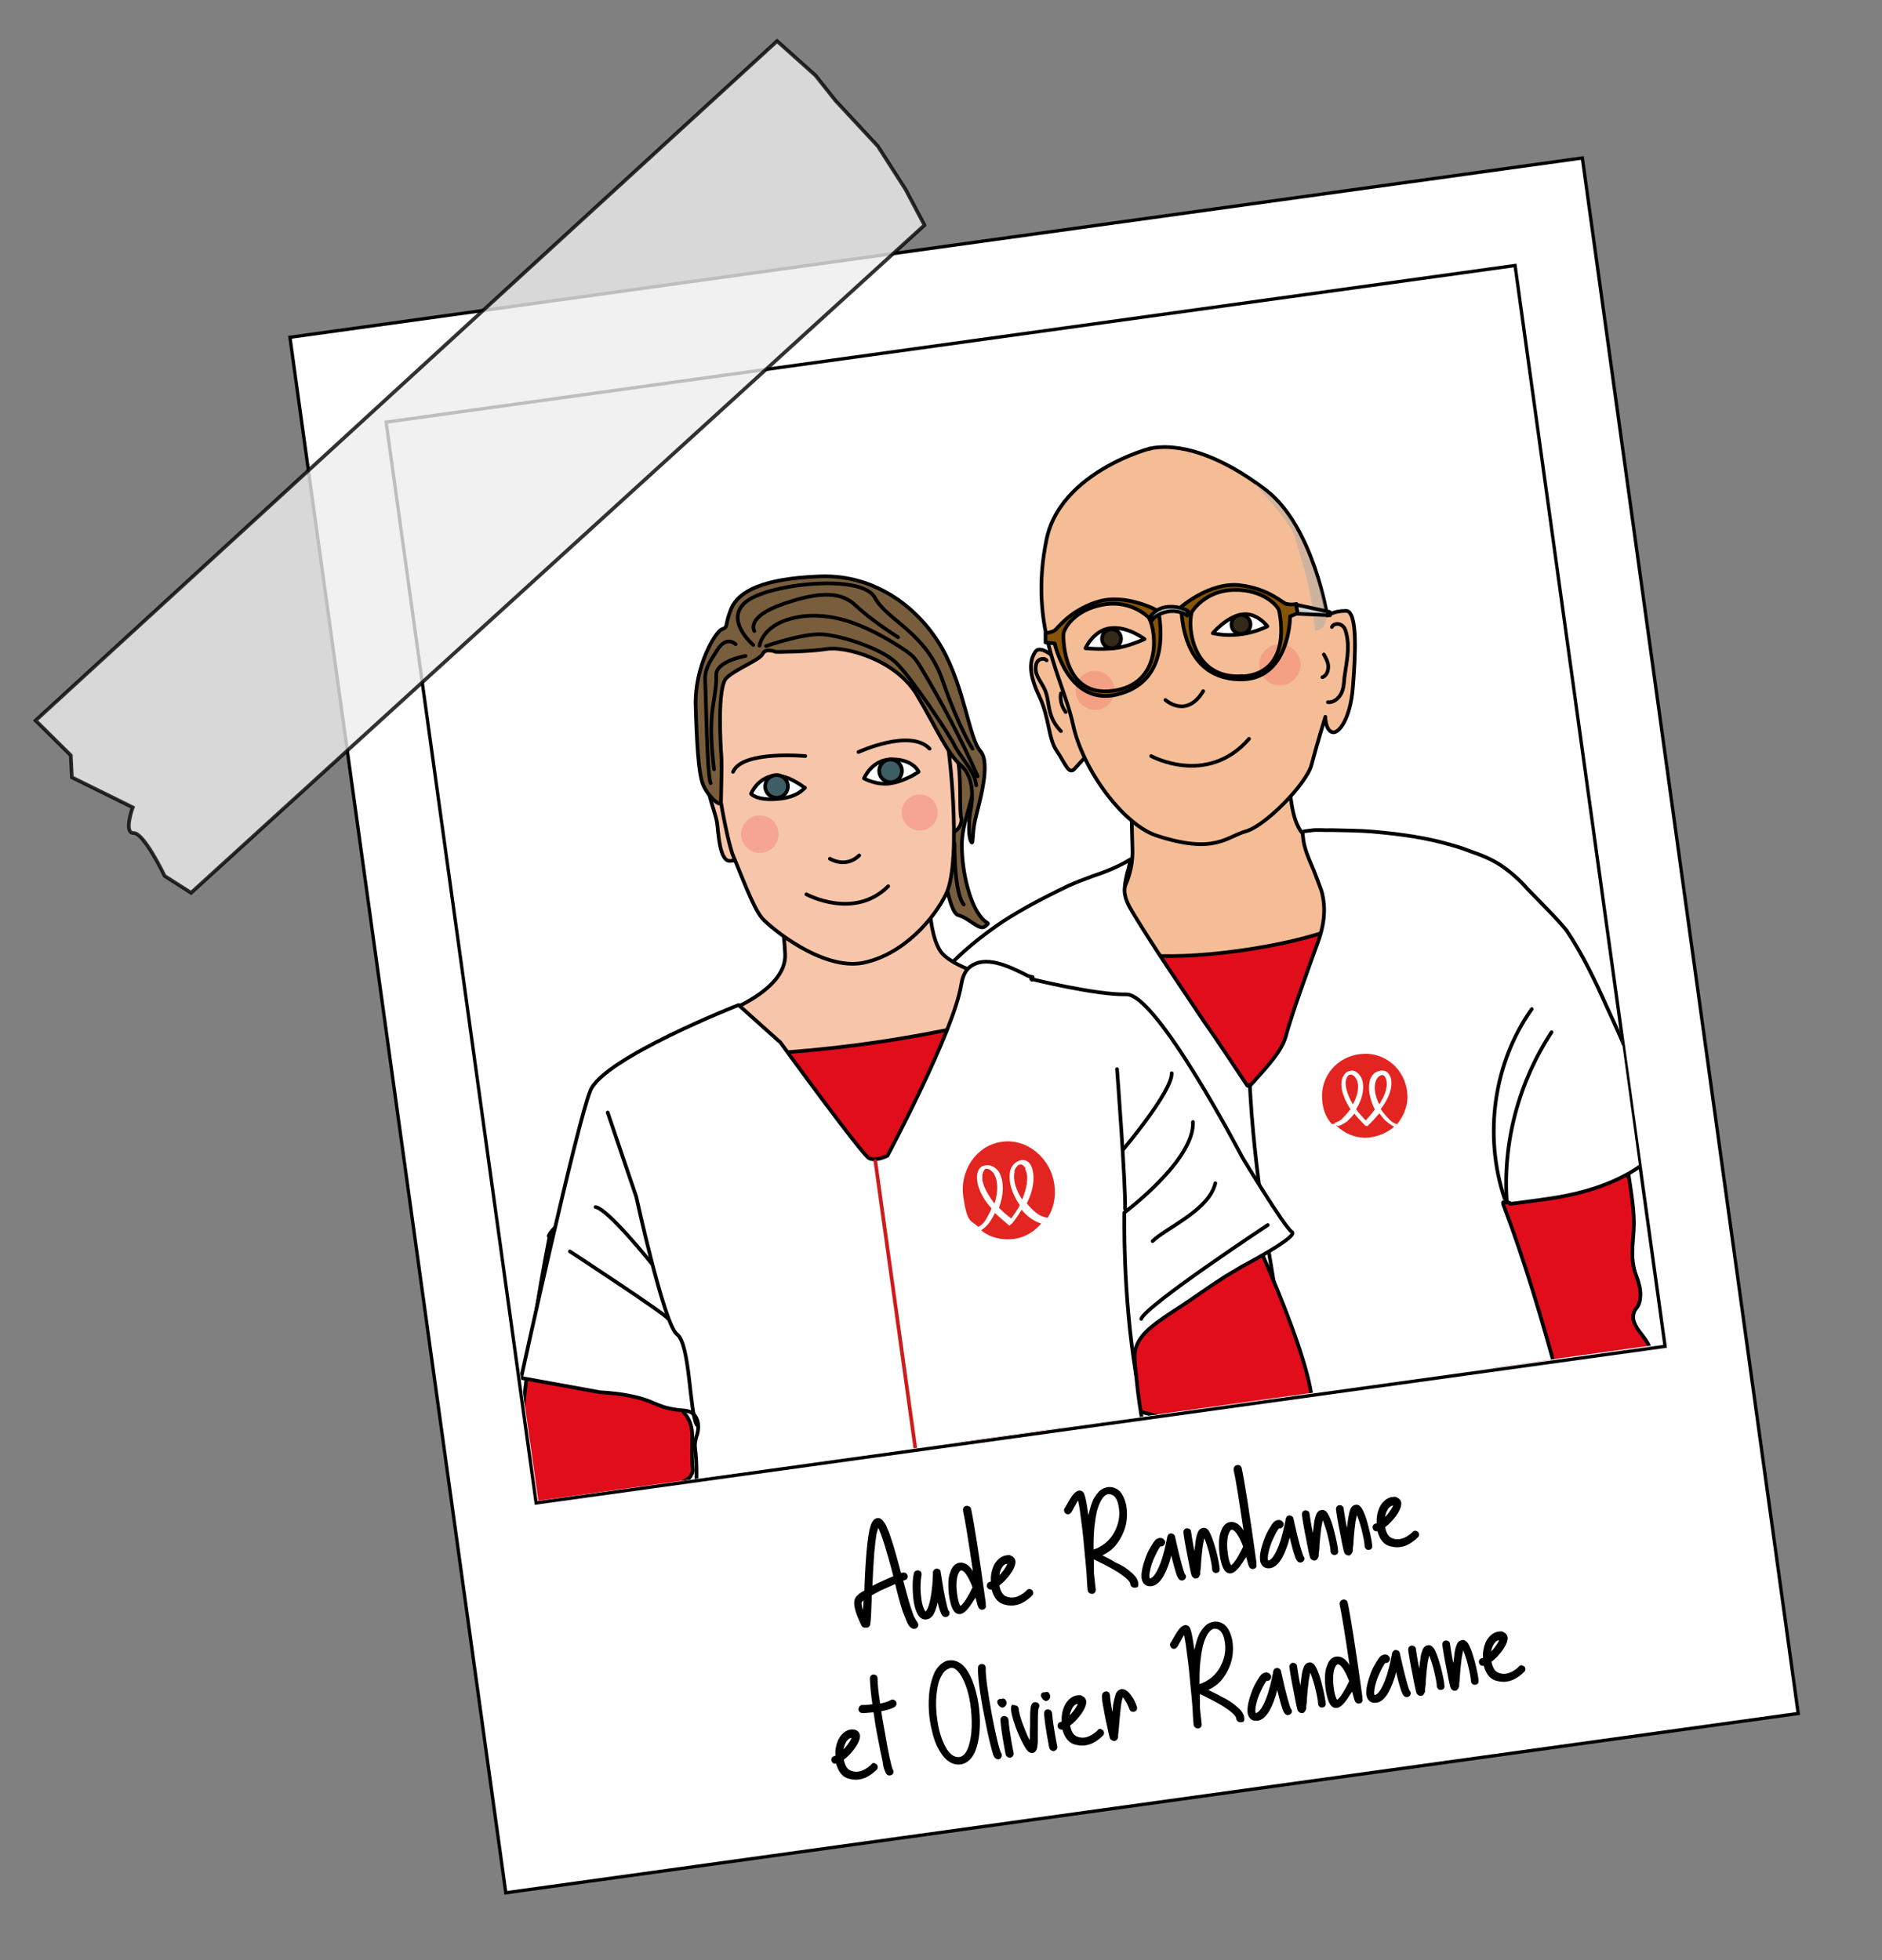 <?xml version="1.0" encoding="UTF-8"?>
<svg id="Calque_1" xmlns="http://www.w3.org/2000/svg" version="1.1" xmlns:xlink="http://www.w3.org/1999/xlink" viewBox="0 0 513.2 534.6">
  <rect x="0" y="0" width="513.2" height="534.6" fill="#808080" stroke="none"/>
  <!-- Generator: Adobe Illustrator 29.3.1, SVG Export Plug-In . SVG Version: 2.1.0 Build 151)  -->
  <defs>
    <style>
      .st0 {
        fill: #785e3d;
      }

      .st0, .st1, .st2, .st3, .st4, .st5, .st6, .st7, .st8, .st9, .st10, .st11, .st12, .st13, .st14, .st15 {
        stroke: #000;
      }

      .st0, .st1, .st3, .st4, .st5, .st6, .st8, .st9, .st10, .st11, .st12, .st16, .st14, .st15 {
        stroke-linecap: round;
        stroke-linejoin: round;
      }

      .st0, .st3, .st6, .st9, .st14 {
        stroke-width: 1px;
      }

      .st1 {
        fill: #875506;
      }

      .st2, .st17, .st5, .st6 {
        fill: #fff;
      }

      .st2, .st13 {
        stroke-miterlimit: 10;
        stroke-width: .9px;
      }

      .st18 {
        fill: #f25c5c;
        opacity: .3;
      }

      .st18, .st7, .st19, .st20 {
        isolation: isolate;
      }

      .st3, .st21, .st10, .st13, .st16 {
        fill: none;
      }

      .st4 {
        fill: #e20d1b;
      }

      .st7 {
        fill: #ededed;
        opacity: .8;
        stroke-miterlimit: 10;
      }

      .st8 {
        fill: #f4bd95;
      }

      .st9 {
        fill: #3e5e66;
      }

      .st11 {
        fill: #352919;
      }

      .st12 {
        fill: #d1d1d1;
      }

      .st16 {
        stroke: #cc1c1d;
      }

      .st22 {
        clip-path: url(#clippath);
      }

      .st14, .st15 {
        fill: #f7c5a9;
      }

      .st23 {
        fill: #e32521;
      }

      .st20 {
        fill: #aaa;
        opacity: .5;
      }
    </style>
    <clipPath id="clippath">
      <polygon class="st21" points="413.2 72.2 105.3 115.1 146.8 409.3 453.6 366.5 413.2 72.2"/>
    </clipPath>
  </defs>
  <g id="Calque_11" data-name="Calque_1">
    <g id="Calque_12" data-name="Calque_1">
      <g id="Calque_13" data-name="Calque_1">
        <g id="Calque_14" data-name="Calque_1">
          <g id="Calque_15" data-name="Calque_1">
            <g>
              <rect class="st2" x="106.9" y="65.3" width="355.8" height="428.3" transform="translate(-35.8 42) rotate(-7.9)"/>
              <rect class="st13" x="124.4" y="92.2" width="310.8" height="297.6" transform="translate(-30.6 40.9) rotate(-7.9)"/>
            </g>
            <path class="st7" d="M252.1,61.4L52.1,243.5l-7.2-4.6s-5.6-11.7-8.4-11.7c-2.9.1-.3-7-.3-7l-16.6-8.2-.3-6-9.6-9.5L211.9,11.2l10.5,9.4,5.4,6.8,11.6,12.5,7.5,11.7,5.2,9.8Z"/>
          </g>
        </g>
      </g>
    </g>
    <g class="st19">
      <g class="st22">
        <g id="Calque_16" data-name="Calque_1">
          <g id="Paul">
            <g>
              <g>
                <g>
                  <path class="st8" d="M351.9,201.1s-1.9,19.1,2.9,25.7c5,6.5,24.5,10.9,24.5,10.9,0,0,6.2,12.8.6,21.9-5.5,9.1-45.6,43.3-58.7,23.9-13-19.2-27.7-26.7-27.7-26.7,0,0,16.1-10.1,15.3-25.6-.5-15.5-.3-29.5-.3-29.5l43.2-.6h.2Z"/>
                  <g>
                    <path class="st8" d="M289.6,181.2s-5.6-6-7.3-3.4-1.7,6.2,1.1,12.1c2.8,5.9,2.4,11.4,4.7,14.8,2.4,3.5,3.3,6.7,4.9,5,1.6-1.7,3.7-4.1,3.7-4.1l-7.4-25.8.2,1.4Z"/>
                    <path class="st8" d="M313.2,122.5c6.4-1.7-23.5,4.1-27.8,24.5-5,24.1,4.5,38,7.2,50.6s13.9,27.4,22.8,30.3c15.9,5.2,19,.3,24.4-1.2,5.3-1.5,16.4-12.9,17.8-18,1.3-5,3.8-13.2,3.8-13.2,0,0,0,3.6,1.9,4.2,1.7.5,4.9-3.5,5.6-12.1.7-8.6,1.4-21.1-1.9-21-3.3,0-5.1,1.3-5.1,1.3,0,0-3.7-24-16.5-34.1-12.9-9.9-24.2-13.2-32.2-11.4Z"/>
                    <path class="st20" d="M361.8,168s-.3,2.7-1.4,3.3-1.8.8-1.8.8c0,0-.4-4.8-1.2-9.3-.7-4.5-3.6-14.2-4.6-17.2s-10.7-13.8-10.7-13.8c0,0,8,5.3,11.8,13.6,3.8,8.4,5.9,12.8,7.8,22.6Z"/>
                    <path class="st10" d="M317.8,190.9s5.7,5.2,10.3-2.4"/>
                    <path class="st10" d="M313.9,206.2s15.3,8.4,26.7-4.7"/>
                    <path class="st5" d="M330.7,172.7s3.7-4.4,7.8-5.1c4.1-.8,7.1,3.2,7.1,3.2,0,0-6.7,3.7-14.9,1.9Z"/>
                    <path class="st5" d="M312.1,174.3s-4.5-3.5-9.2-3-6.9,5.5-6.9,5.5c0,0,4.2.4,7.8,0,3.5-.3,8.3-2.5,8.3-2.5Z"/>
                    <circle class="st11" cx="303.1" cy="174.2" r="2.6"/>
                    <circle class="st11" cx="338.4" cy="170.3" r="2.6"/>
                    <path class="st10" d="M363.2,171c.4-.9,1.7-1.1,2.6-.5.9.5,1.2,1.6,1.4,2.6.9,3.9-.1,7.9-.6,11.7-.1,1.5-.2,3-.9,4.4-.7,1.3-2.1,2.5-3.6,2.3"/>
                    <path class="st10" d="M361,178.5c.6,1,1.2,2.2,1.2,3.3s-.4,2.5-1.6,2.9"/>
                    <path class="st10" d="M285.4,180.1c-.5-.6-1.6-.5-2.2,0s-.8,1.4-.8,2.2c0,2.2,1.8,4,2.6,6,.8,1.9.8,4.1,1.4,6.1.5,1.9,1.5,3.6,2.9,5"/>
                    <path class="st10" d="M289.3,189.1c-.3,1.8.2,3.6,1.3,5.1"/>
                    <circle class="st18" cx="298.6" cy="188.3" r="5.3"/>
                    <circle class="st18" cx="349" cy="181.3" r="5.6"/>
                    <g>
                      <path class="st1" d="M350.9,164.8c-1-.2-4.9-4.3-12.9-5.2-8.1-.9-15.9,5.9-15.9,5.9.2,5.7,1.9,19.4,15.8,19.8,13.9.4,13.9-17.2,13.9-17.2l2.2-.9-.5-2.5c0,.1-1.6.3-2.6,0ZM338.8,184.4c-13.6,1-15.1-13.4-13.8-17.5,0,0,3.5-5.9,11.5-6,7.9-.2,12.1,4.4,12.3,5.7.3,1.3,3.6,16.9-10,17.9Z"/>
                      <path class="st1" d="M299,164.2c-7.7,2.6-10.6,7.3-11.5,7.8s-2.4.7-2.4.7v2.5c.1,0,2.5.3,2.5.3,0,0,3.7,17.2,17.1,13.9,13.5-3.3,12.2-17.1,11.2-22.7,0-.1-9.1-5.1-16.8-2.5ZM303.5,188.4c-13.5,1.9-13.6-14-13.5-15.4,0-1.4,2.9-6.7,10.8-8.1s12.5,3.6,12.5,3.6c2.1,3.8,3.6,18.1-9.8,19.9Z"/>
                      <path class="st12" d="M324,166.7s-2.1-1.5-5.6-1.2-4.9,3-4.9,3l.6.7s1.1-1.8,4.3-2.4,5.4,1.1,5.4,1.1l.2-1.2Z"/>
                      <polygon class="st12" points="353.4 164.9 362.6 166.9 362.7 167.8 353.9 167.4 353.4 164.9"/>
                    </g>
                  </g>
                </g>
                <g>
                  <path class="st4" d="M444.1,320.4c.7,5,1.7,10.1,1.4,15.1-.2,3-.6,6-.2,8.9s1.2,3.9,1.6,5.8c.6,1.9.6,4.3-.2,5.9-.4.7-1,1.1-1.2,2.1-.7,2.1,1.1,4.4,2.5,6.2,2,2.5,3.3,5.8,2.9,8.9-.4,3-2.7,5.5-1.8,8.4.2,1.1,1,2.2.8,3.2-.4.9-1.2,1-1.8,1.4-1.2.8-1.8,2.7-1.6,4.7.3,1.9,1,3.5,1.6,5.4,0,.6.5,1.2.3,1.9.1,1-.7,1.7-1.3,2.5-.9,1.4-1.2,3.4-1.2,5.3-1.2,11.2-4,21.9-8.1,31.5-3.7-31.5-43.6-75.9-46.2-107.6-.3-4.4,18.2-3.7,19.3-7.6.7-2.2,7.8.9,9.2-.8,5.2-7.3,12.8-7,24-.7l-.4-.3h0l.3-.2Z"/>
                  <path class="st4" d="M246.7,352.5c1.3,4.9,2.8,9.8,5.3,14.2,1.3,2.6,3.2,5.1,4.1,8,.6,1.9.6,4,1.2,5.9.3,1.9,1.2,4.1,2.7,5.2.7.6,1.4.6,2,1.4,1.5,1.6.9,4.5.4,6.7-.6,3-.4,6.8,1.3,9.3,1.8,2.4,4.8,3.9,5.4,6.8.2,1.1,0,2.3.8,3.2.7.6,1.5.4,2.2.4,1.5.1,2.8,1.6,3.6,3.4.7,1.7.8,3.5.8,5.5l.3,1.9c.6.9,1.5,1.1,2.2,1.7,1.4.8,2.5,2.6,3.5,4.1,5.9,9.5,13.1,17.9,21,24.8-10.6-29.9,5.5-87.5-6-116.9-1.6-4.2-17.9,4.6-20.8,1.7-1.7-1.7-6.6,4.2-8.6,3.2-7.8-4.2-14.7-.6-21.9,9.9h.6c0,0,0-.3,0-.3Z"/>
                  <path class="st4" d="M287.5,249.9s5.5,15.6,50.4,9.4c44.9-6.3,43.3-21,43.3-21l-36,91.5-57.7-79.7h0v-.2Z"/>
                  <path class="st5" d="M375,526.7c-18.2,2.5-36.4,2.1-54.3-1-6.9-1.2-14.6-3.2-19.3-8.8-1.5-5-2.9-10.4-4.2-15.8-4.5-22-5.1-44.6-5.7-66.6v-4.6c-.4-12.1-.7-23.9-1.7-35.7l-.4-3.1c-.8-10.4-1.8-22.2-5.4-31.9,0,0,0-.3-.4-.4h-.6c-1.8,1.3-4.3,2.2-7.8,2.7h0c-3.5.5-7.3.4-10.4.5-6.5,0-12.8-1-18.8-3-.7-.2-1.2-.5-1.6-.8l-.2-1.6-.6-16c-.1-4.6-.5-9.4-.2-14.1.3-8.2,1.6-16.6,2.7-23.3.5-3.4,1-7,1.3-10.4.4-4.3.9-8.7,1.7-12.7,2.5-12.7,16.4-23.4,24.4-28.8,5.1-3.3,10.9-6.4,17.8-9.7,2-.9,4.3-1.8,6.5-2.6,3.6-1.2,7.2-2.6,10.4-4.6-.2,1.2-.3,2.3-.8,3.6-.3,1.4-.6,2.5-.7,4-.3,2.7,1,4.9,2.5,7.4,6.1,10,12.8,19.7,19.2,29.3,3.9,5.5,7.7,11.4,11.6,17.2,0,0,0,.3.5.3h.3c.6-.8,1.2-1.2,1.7-1.9,3.3-3.7,7-7.7,8.1-11.6,1.7-6.3,5.8-17.5,8.5-25,2.2-5.7,2.5-10.4,1.2-14.9-.6-1.7-1.3-3.4-2-5.3-1.3-3.1-2.8-6.2-3-9.4-.2-1.3.1-1.3.5-1.4l1.6-.2c1.9-.3,3.8,0,5.7-.1,4,.1,7.4.1,11.1.4,8,.7,15,1.7,21.7,3.7,2,.5,4.3,1.4,6.2,2.1,2.1.7,4.7,1.8,7,3.3,2.7,1.8,5.2,4,7.3,6.4l6.9,7.1c1.4,1.5,2.7,2.9,3.9,4.4,4.3,6.4,7.8,13.7,11,20.9,1.2,2.6,2.4,5.2,3.5,7.7l1.2,2.8c3.9,8.3,8.1,16.9,12.2,25.2-6.2,8.7-17.4,14.4-33.3,16.6-15.9,2.2-7.2,1-11.4.9h-.5c0,0,0,.4,0,.5,11.5,30.4,20.1,66.9,27.6,98.8l1.1,4.6c2.1,9.2,4.2,18.6,6.2,27.8,2.5,12.1,5.4,24.5,5.6,36.9-21.9,15.7-47.9,25.9-75.7,29.7h.3s0,.3,0,.3Z"/>
                  <path class="st10" d="M272.6,300.8c1.2,8.4,9.4,13.5,13.7,20.6,3.9,6.7,4.1,15,3.8,22.9"/>
                  <path class="st10" d="M284.4,311.2c3.9,4.4,7.1,9.7,8.6,15.5s1.1,12.3-1.8,17.5"/>
                  <path class="st10" d="M417.7,275.2c-10.4,14.6-13.2,34.5-7.4,51.7"/>
                  <path class="st10" d="M423.1,281.5c-8.9,13.5-13.4,30.1-12.2,46.5"/>
                  <path class="st10" d="M340.8,295.8c2.3,45.8,16.5,98.4,22,143.7,2.3,20.3,3.7,40.8,8.8,60.8,2.2,8.6,5.1,16.8,5.9,25.8"/>
                </g>
              </g>
              <g id="Logo_Médiprix_2022_réseaux_sociaux">
                <g>
                  <path class="st17" d="M385.4,299.1c-.2,7.1-5.9,12.6-13.2,12.7-7.1-.2-12.6-5.9-12.7-13.2.2-7.1,5.9-12.6,13.2-12.7,7.1.2,12.6,5.9,12.7,13.2"/>
                  <path class="st23" d="M378.2,294.3c0-.6-.6-1.1-1.1-1.2-.6,0-1.4.5-1.8,1.4-.9,2.1-.3,4.6,1,7.1,2.3-3.3,2.6-5.8,2.3-7.4"/>
                  <path class="st23" d="M375.8,303.5c-.9.9-1.8,2.2-3,3.2l-.4.4-.4-.4c-1.1-1.2-2.3-2.3-2.9-3.4-.7.9-1.4,1.8-2.1,2.4-.9.8-1.8,1.1-2.6,1.3,2.1,2,4.9,3.3,7.8,3.3s5.9-1.2,8.1-3.1c-.7-.4-1.6-.8-2.4-1.6-.7-.6-1.4-1.6-2.2-2.5"/>
                  <path class="st23" d="M370,294.5c-.5-.9-1-1.5-1.7-1.6s0,0,0,0c-.6,0-.9.5-1.2,1-.5,1.4-.1,4,1.8,7.3,1.3-2.3,1.9-4.9,1-7"/>
                  <path class="st23" d="M368.3,302.6c-2.5-3.9-2.9-6.8-2.2-8.7.5-1.1,1.2-1.8,2.1-1.8,1.1-.2,2.1.7,2.7,2.1h0c1,2.6.2,5.9-1.5,8.4.8,1,1.6,2.1,2.7,3.2,1.2-1,2-2.2,2.8-3.2-1.3-2.6-2.1-5.8-1.2-8.4h0c.6-1.4,1.7-2.2,3-2.1.8-.1,1.7.7,2.1,1.8.8,1.9,0,4.9-2.7,8.7.6.9,1.2,1.8,2.2,2.6s2,1.4,2.5,1.6c1.7-2,3-4.7,3-7.6,0-6.4-4.9-11.8-11.5-11.8-6.4,0-11.8,4.9-11.8,11.5,0,3,.8,5.6,2.7,7.7.6,0,1.7-.6,2.6-1.3.7-.8,1.6-1.5,2.1-2.4"/>
                  <path class="st17" d="M381.2,306.7c-.7-.2-1.7-.6-2.5-1.6-.8-.7-1.6-1.8-2.2-2.6,2.8-3.7,3.3-6.7,2.7-8.7-.5-1.1-1.1-1.8-2.1-1.8-1-.2-2,.6-3,2.1h0c-1.1,2.6-.3,5.8,1.2,8.4-.7.9-1.7,2-2.8,3.2-1-1.2-2.1-2.2-2.7-3.2,1.6-2.5,2.5-5.8,1.5-8.4h0c-.7-1.4-1.8-2.2-2.7-2.1s-1.9.8-2.1,1.8c-.7,1.9-.3,4.8,2.2,8.7-.5.9-1.4,1.8-2.1,2.4-.9.8-2,1.1-2.6,1.3,0,.3.6.6.8.9.6,0,1.7-.7,2.6-1.3.7-.8,1.6-1.5,2.1-2.4.8,1,1.8,2.2,2.9,3.4l.4.4.4-.4c1.2-1.1,2.1-2.3,3-3.2.6.9,1.2,1.8,2.2,2.5.8.7,1.8,1.2,2.4,1.6.3-.4.6-.6.9-.8M369,301.4c-2.3-3.3-2.5-5.9-1.8-7.3.2-.7.7-1.1,1.2-1h0c.6,0,1.2.5,1.7,1.6.8,1.9.1,4.6-1,7M375.1,294.6c.5-.9,1.3-1.5,1.8-1.4.5,0,.9.5,1.1,1.2.5,1.6,0,4.1-2.3,7.4-1.1-2.3-1.7-5-1-7.1"/>
                </g>
              </g>
            </g>
          </g>
          <g>
            <path class="st4" d="M149.9,337c-6.5,33.2-11.3,72.1-6.6,79.7,1.1,1.8,27-6.5,28.8-6.3.8-.1,1.8-.2,2.5-.7,4.2-1.6,8.2-3.4,12-5.8.8-.4,1.7-.9,1.9-1.7.6-.7.4-1.9.3-2.7-.5-8.5,1.7-11.1-4.6-16.6-6.5-5.5,23.7-61.7,19.8-61.6-2.1,0-49.6,5.1-54.4,15.8h.3Z"/>
            <path class="st4" d="M329.5,311.1c15.4,30.2,30.6,66.3,28.1,74.8-.5,2-27.7,1.1-29.4,1.8-.8.1-1.8.2-2.6,0-4.5-.4-8.8-1.1-13.1-2.3-.8-.2-1.9-.4-2.3-1.2-.7-.6-.9-1.7-1-2.5-1.8-8.3-4.7-10.2-.1-17.2,1.6-2.7-39.7-52.9-35.9-53.9,2-.6,49.2-8.7,56.6.3h-.3Z"/>
            <g>
              <g>
                <path class="st15" d="M253.4,235.8s-1.2,17.4,3.1,23.7c4.3,6,26,10.2,26,10.2,0,0-6.8,36-40.5,42.5-33.5,6.6-46.9-35.1-46.9-35.1,0,0,19.5-6.3,19-16.9s-3.4-24.3-3.4-24.3l42.5-.2h.2Z"/>
                <g>
                  <path class="st0" d="M256.2,229.5s2,19.3,5.1,20.1c3.1.8,5.8,4.4,7.4,3,1.6-1.5.3.2-2.2-3.9s-4.4-12.2-4.2-19.1c.3-6.9,4.2-13,2.9-18.4-1.3-5.4-2.2-13.5-4.9-17.1-2.7-3.6-10.3-3.4-12.1-.8-1.7,2.5,8,36.3,8,36.3Z"/>
                  <path class="st14" d="M198.2,219.2s-4.9-9.1-5.2-6.1c-.3,3,2.1,8.6,2.5,11.1s.6,10.8,3.6,10.6,4.5-1.1,4.4-2.6c0-1.3-5.4-13-5.4-13Z"/>
                  <path class="st14" d="M257.2,210.8s2.3-8,3.7-4.4.6,14.5,1.2,16.6c.6,2-2.2,5.9-4,2.5-1.8-3.4-.9-14.7-.9-14.7Z"/>
                  <path class="st14" d="M219,174.4s-21.9.3-24,15.2,3.4,40.4,5,44c1.6,3.6,5.3,13.9,7.8,16.8,2.5,2.8,16.5,14.3,27.5,12.2,11-2.2,19.4-12,22.7-18.8,4.4-9.1,1-42.6-1.2-50s-24.6-29.9-37.8-19.3Z"/>
                  <path class="st3" d="M234.1,205.1s14.1-6.5,19.4-.9"/>
                  <path class="st3" d="M219.6,206.2s-17.2-1.6-19.7,4.3"/>
                  <path class="st3" d="M226.3,234.2s4.3,2.7,8-.9"/>
                  <path class="st3" d="M219.9,243.9s13,7.1,22.3-2.2"/>
                  <path class="st6" d="M235.6,212.3s2.2-5.4,7.9-5.2c5.7.1,7,3.4,7,3.4,0,0-3.4,2.4-7.4,3.1-4,.7-7.5-1.3-7.5-1.3Z"/>
                  <path class="st6" d="M219.5,214.9s-5.3-4.3-9.3-3.2c-4,1.1-5.4,4.8-5.4,4.8,0,0,1.6,1.9,7.2,1.4,5.6-.4,7.5-3.1,7.5-3.1Z"/>
                  <circle class="st9" cx="242.7" cy="210.4" r="3.1" transform="translate(-11.9 14.6) rotate(-3.4)"/>
                  <circle class="st9" cx="211.6" cy="214.7" r="3.1" transform="translate(-12.2 12.7) rotate(-3.4)"/>
                  <circle class="st18" cx="207.2" cy="227.5" r="5.1"/>
                  <circle class="st18" cx="250.8" cy="221.6" r="4.9"/>
                  <path class="st0" d="M211.6,177.8s8.9,0,13.8-.8,18.6,2.7,24.5,12.3c5.7,9.6,8.3,16.1,12.2,19.5s3,10.2,2.6,12-.8,6.7,0,8.5.3-1.6,1.2-5.6c.9-4.1,4.5-15.5,1.4-18.9-3-3.4-4.3-17.1-10.3-27.8-6-10.7-17.9-20.4-33.5-19.8-15.6.6-22.1,4.1-24.1,8.8-1.9,4.7-.7,5-2.5,5.6s-7.5,10.2-7.2,20.8c.3,10.6.8,18.2,1.9,21.3s5,6.8,5,5c0-2,.3-10.1.1-12.6s-1.2-18.7,1.4-21.2,9.1-4.9,9.9-6.6,3.6-.5,3.6-.5Z"/>
                  <path class="st3" d="M207.1,176.1c.8-3.7,4.4-6.2,8-7.2,5.2-1.6,10.9-1.1,16.1.5,5.2,1.7,10,4.3,14.5,7.2,1.2.8,2.4,1.6,3.4,2.6.8.9,1.5,2,2.1,3,5.7,9.5,10.9,19.4,15.4,29.5"/>
                  <path class="st3" d="M208.9,176.2s10-3.5,15.2-3.2c5.3.3,16.1,3.8,20.2,7.7s14.5,19.5,16,22.6c1.6,3.2,5.7,7.3,5.9,10.9"/>
                  <path class="st3" d="M205.4,175.9s-8.2-7-1.8-11.9,31.4-7.5,34.9-1.1c3.5,6.5,13.9,9.4,18.5,22.6,4.6,13.3,8.2,18.7,8.2,18.7"/>
                  <path class="st3" d="M205.7,172.1s-2.5-3.8,7.9-7.4c10.4-3.6,16-3.2,19.8.5,3.9,3.7,10.1,7.7,11.5,8.6"/>
                  <path class="st3" d="M203.3,178.9s-8.2,1.4-8,5.3-1.2,8.2-1.3,13c-.2,4.8.4,9.9.7,12.6"/>
                  <path class="st3" d="M200.6,175.7s-2.4-2.4-4.9,1.4c-2.5,3.9-3.6,5.5-3.4,8.9s.5,25.6,1.5,27.6"/>
                  <path class="st3" d="M260.3,230s-.2,13.4,2.5,16.7"/>
                </g>
              </g>
              <path class="st4" d="M286.8,274.1c5.3,18.1,6.7,37.6,3.9,56.2-.6,4.2-1.6,8.6-4.2,11.9-2.8,3.7-7.4,5.9-11.6,7.5-15.3,5.9-31.9,7.7-48.1,6.7-9.1-.7-18.4-2.4-26.4-7.1-13.6-8-21-23.5-23.8-38.8-1.3-6.7-2.8-20.4,5.5-22.6s10.5.2,14.9-.1c6.2-.2,12.4-.4,18.6-.9,24-1.9,48-6.2,71.2-13.2h0v.5Z"/>
            </g>
            <g>
              <path class="st5" d="M281.2,267s17.7,4.4,26,4.2c8.4,0,31.6,44.5,31.6,44.5,0,0,11.5,19.1,13.5,20.3s-13.6,9.4-13.6,9.4l-4.7,2.8c-5.1,3.3-8.8,6-11.4,7.7-7.7,5-11.4,7.5-12.8,11.5-.5,1.4-.6,2.7,0,7.7,1.1,11.2,2.7,17.2,2.7,17.2,5.2,19.6,10.6,43.5,10.7,43.8l4.1,2.1-1.4,6.8s14.5,41.8,13.3,43.4-1.4,12.3-.2,13.6c1.1,1.7-2.3,2.1-4.8,3-2.5,1,3.5-17.2-1.6-35.4,0,0,2.9,31.1.7,39.3-2.3,8-14,7.9-14,7.9l-48.7,4.5s-6.9-35.1-7.7-35.3,2,33.5,2,33.5c0,0-32.5,24.4-66.6,14.4l-1.7-2.6s-6,1.7-6-9c0,0,3.1-4.5-.2-11.8-3.3-7.2-2.3-5.1-2.3-5.1,0,0-1.5,12.8.6,14.8s3.7,12.1-3.6,1.3c0,0-.9-25.1.3-27.6.9-1.9-.4-9.6-.9-19.7-.8-10.2-1.8-19.1-2.8-26,.6-.7,1.1-1.8,1.7-3,.3-.5.5-1.1.9-1.9,3.5-7.9,5-27.6,5-27.6,1.7-22.9-.7-19.1.6-23.9.4-.9,1.1-3.9-.5-5.8-1-1.3-2.6-1.3-4.8-1.5-6.2-.9-5.8-2.5-13.3-3.9-2-.4-4.5-.7-7.7-.9-7.2-1.3-14.3-2.6-21.5-3.9,0,0,15.2-69.5,18.9-78.4,3.7-8.9,40.4-23.3,40.4-23.3l11.4,10.2s22.3,30.7,24.2,31.6c1.9.9,5-.7,5-.7,0,0,18.1-33.9,20.1-46.6.2-.8.4-3.3,2.4-4.9,4.1-3.2,10.3-.4,15.9,2.5l1.2.3h0l-.2.7Z"/>
              <path class="st10" d="M165.7,303.4l7.8,23s7.6,34.9,11.1,37.5c3.6,2.6,3.4,21.2,5.4,24.7"/>
              <path class="st10" d="M304.6,291.6s2.4,31.6,2.2,38.1"/>
              <path class="st10" d="M306.2,313.6s13.5-16,13.3-20.9"/>
              <path class="st10" d="M325.3,306c.5,10.4-18.7,24.7-18.7,24.7,0,0-.5,22.2,3.2,44.3"/>
              <path class="st10" d="M314.3,338.5c3.6-3.6,15.4-8.4,17.1-15.8"/>
              <path class="st10" d="M345.7,334.1s-33.3,22-34.5,25.6"/>
              <path class="st10" d="M177.7,344.6s-11.9-14.9-15.3-15.4"/>
              <path class="st10" d="M155.4,341.3s26.3,17.2,26.7,18.3"/>
              <g>
                <path class="st23" d="M279.7,318.7c-.4-.6-.8-1.2-1.5-1.1s-1.4.8-1.7,2c-.5,2.4.4,5.4,2.1,7.8,1.9-4,1.8-7.1.9-8.7"/>
                <path class="st23" d="M278.9,329.3c-.6,1.2-1.6,2.7-2.7,4.1l-.4.5-.5-.4c-1.5-1.1-2.6-2.3-3.7-3.3-.5,1.2-1.2,2.3-1.8,3.2s-1.7,1.7-2.3,2.1c2.4,2,5.6,2.8,8.9,2.4s6.1-2.3,7.9-4.7c-.7-.2-1.9-.6-2.8-1.4-.7-.6-1.9-1.5-2.7-2.6"/>
                <path class="st23" d="M271.2,320.2c-.8-.9-1.4-1.6-2.2-1.5s0,0,0,0c-.6,0-.9.6-1.1,1.5-.4,1.9.6,4.5,3.3,8.1.9-2.9,1.1-6.1-.1-8"/>
                <path class="st23" d="M270.9,329.5c-3.5-3.9-4.3-7.3-3.9-9.5.3-1.2,1-2.1,2-2.2s2.3.3,3.4,1.8h0c1.6,2.9,1.2,6.6,0,9.8,1,1,2.1,2,3.6,3.1.9-1.4,1.8-2.7,2.6-4-2-2.8-3.3-6.3-2.6-9.3h0c.4-1.7,1.6-2.7,2.7-2.8s2,.5,2.5,1.6c.9,2,1.1,5.6-1.2,10.2.8,1,1.7,1.9,2.7,2.7,1.1.8,2.3,1.2,3,1.2,1.6-2.5,2.3-5.7,1.8-9.1-1-7.2-7.5-12.6-14.3-11.6-6.8.9-11.6,7.7-10.5,15.1s2,6.1,4.3,8.3c.6,0,1.7-.9,2.5-2,.7-.9,1.3-2.2,1.8-3.4"/>
                <path class="st17" d="M285.2,332.2c-.6,0-1.9-.4-3-1.2-.9-.7-1.9-1.7-2.7-2.7,2.3-4.7,2.1-8.2,1.2-10.2-.6-1.1-1.6-1.8-2.5-1.6s-2.2,1-2.7,2.7h0c-.7,3.2.6,6.6,2.6,9.5-.6,1.2-1.6,2.5-2.6,4-1.3-1.1-2.4-2.1-3.6-3.1,1.2-3.3,1.5-6.9,0-9.7h0c-.9-1.5-2.3-2.1-3.4-2s-1.8,1.1-2,2.2c-.4,2.2.5,5.7,3.9,9.5-.5,1.2-1.2,2.3-1.8,3.4-.8,1.1-1.9,1.7-2.5,2,.4.3.7.6.9.9.6-.4,1.7-1.1,2.3-2.1.6-.7,1.4-2,1.8-3.2,1,1,2.3,2.1,3.7,3.3l.5.4.4-.5c1.1-1.5,1.9-2.9,2.7-4.1.8,1,1.7,1.9,2.7,2.6s2.1,1.2,2.8,1.4c.3-.4.6-.7.7-1.1M271.2,328.3c-2.9-3.4-3.7-6.4-3.3-8.1.2-.7.5-1.4,1.1-1.5h0c.6,0,1.4.5,2.2,1.5,1.1,2.1,1.1,5.3.1,8M276.5,319.5c.5-1.2,1-1.9,1.7-2s1,.3,1.5,1.1c.9,1.7.6,4.5-.9,8.7-1.7-2.6-2.7-5.5-2.1-7.8"/>
              </g>
              <line class="st16" x1="238.7" y1="316.7" x2="262.3" y2="486.2"/>
            </g>
          </g>
        </g>
      </g>
    </g>
  </g>
  <g>
    <path d="M250.4,443c.1.6-.3,1.1-.9,1.2-1.2.2-1.8-1.1-2.1-1.6-.3-.7-.7-1.7-1.2-3-.7-2.1-1.4-4.7-2.1-7.6-1.1.5-2.4,1.1-3.8,1.7-1,.5-1.9,1-2.6,1.4v1c-.1,3.2-.2,5.7-.4,6.9-.1.6-.6,1-1.1.9h-.2c-.5.1-.9-.2-1.1-.6,0,0-.7-1.4-1.3-3-.9-2.5-.9-4.1,0-5s1.2-1,2.1-1.5c.1-3.4.3-7.3.6-10.7.6-6.6,1.3-8,2.1-8.7.4-.3.8-.4,1.2-.4.9.2,1.5,1.1,2,2,.4.9.9,2,1.4,3.6.9,2.6,1.8,6.1,2.7,9.4.2-.1.4-.1.6-.1.6-.1,1.1.3,1.2.9.1.6-.3,1.1-.9,1.2-.1,0-.2,0-.3.1.7,2.5,1.3,4.9,1.9,6.8.4,1.2.7,2.2,1,2.9l.6,1.1c.2.3.5.6.6,1.1ZM235.5,436.5l-.5.4s-.2.6.3,2.2l.2-2.6ZM243.6,429.9c-.8-3.2-1.7-6.3-2.5-8.9-.8-2.5-1.3-3.7-1.6-4.3-.1.4-.3.9-.5,1.7-.2,1.3-.4,3-.6,5.1-.2,2.8-.4,6-.5,9l1.6-.8c.8-.3,2.5-1.2,4.1-1.8Z"/>
    <path d="M258.6,439.2c.4.3.4.9.2,1.3-.2.3-.5.5-.8.5s-.5,0-.7-.1c-.5-.3-.8-1-1.3-2.6-.1-.4-.2-.8-.3-1.3-.1.6-.3,1.3-.5,1.8-.5,1.6-1.2,2.5-2.2,2.8-.7.2-1.5.1-2.1-.5-1.2-1.1-1.7-3.6-1.9-5.6-.2-2.3-.2-4.8.2-6.4.1-.6.7-.9,1.3-.8s.9.7.8,1.3c-.3,1.4-.4,3.9-.1,6,.1,1.1.3,2.1.6,2.8.2.7.5,1,.6,1.1.1-.1,1-.8,1.6-5.2.4-2.7.4-5.3.4-5.4,0-.6.4-1,1-1.1.6,0,1.1.4,1.1.9,0,0,.4,2.4.8,4.9.8,4.3,1.2,5.4,1.3,5.6Z"/>
    <path d="M264.8,411.5c.8,3.7,2.2,12.6,4,25.6v.7c.2.6-.2,1.1-.8,1.2-.4.1-1.1-.1-1.3-.9,0,0-.1-.1-.1-.2l-.6-2.2c-.1.3-.3.5-.5.8-1.4,2.3-2.5,3.5-3.6,3.7h-.5c-1-.1-1.7-1.1-2.2-3-.4-1.5-.6-3.2-.6-4.8s.1-2.6.6-3.8c.6-1.8,1.7-2.3,2.5-2.4,1.2-.1,2.2.4,3.2,1.7l.4.6c-1.2-8.1-2.1-13.8-2.7-16.5-.1-.6.3-1.2.8-1.3.7-.1,1.3.3,1.4.8ZM265.2,432.9c-1.3-3.4-2.5-4.7-3.1-4.6h0c-.5.1-.7.8-.9,1.2-.4,1.2-.5,3.2-.2,5.2.2,1.8.6,2.8.9,3.3.3-.2,1-.8,2.1-2.8.5-.8.9-1.7,1.2-2.3Z"/>
    <path d="M281.4,433.6c.4.4.5,1.1.1,1.5,0,0-.9,1-2.3,1.8-.8.5-1.7.8-2.5.9-1.1.2-2.2,0-3.2-.3-1.7-.6-2.6-2.2-3.1-4h-.1c-.6.1-1.1-.3-1.2-.9s.3-1.1.9-1.2c.1,0,.2,0,.2-.1v-1.2c.1-1.4.5-2.7,1.1-3.7.8-1.2,1.8-2,3-2.2s1.2,0,1.6.2c.5.2.9.7,1,1.3.2,1.5-1.3,3.6-2.2,4.6-.3.4-1.2,1.4-2.2,2.1.3,1.4.8,2.6,1.9,3,1.2.5,2.5.4,3.9-.4,1.1-.6,1.7-1.3,1.7-1.3.3-.4,1-.5,1.4,0ZM272.5,429.6l.5-.5c1-1.2,1.5-2.1,1.7-2.6-1.1,0-1.9,1.3-2.2,3.1Z"/>
    <path d="M308.2,428.6c1.5,1.2,2.2,2.3,2.2,3.4s-.4.9-.9,1h-.2c-.6,0-1.1-.5-1.1-1.1,0,0,0-1.3-5.2-4.2-1.8-1-3.7-1.9-4.7-2.4v3.8c.3,2.7.5,4.4.5,4.5,0,.6-.4,1.1-1,1.1s-1.1-.4-1.2-.9c0,0-.2-1.8-.3-4.5-.2-2.2-.4-4.9-.7-7.6-.3-3.6-.7-6.5-1-8.7-.2-1.9-.5-3-.6-3.7h-.1c-.3.6-.7,1.2-1,1.8-.4.7-.6,1.2-.9,1.5-.4.5-1.1.5-1.5.1s-.5-1.1-.1-1.5l.7-1.2c.9-1.5,1.8-3.3,3.2-3.5.3,0,.7.1.9.3.4.3.8,1,1.4,5.2l.2,1.3c.1-.5.2-.9.3-1.3.4-1.5.8-2.8,1.4-3.7.7-1.1,1.5-2,2.5-2.4,1.4-.6,2.8-.4,4,.5,1,.8,1.7,2.3,2.1,4.1.3,1.6.3,3.6-.1,5.4-.5,2.1-1.5,4-2.8,5.6-1,1.2-2.2,2-3.6,2.7,1,.5,2.3,1.1,3.5,1.9,1.7.7,3.1,1.6,4.1,2.5ZM298.2,422.6c4.8-1.6,6.3-5.7,6.7-7.4.4-1.5.4-3.1.1-4.5-.2-1.3-.7-2.3-1.4-2.8-.4-.3-.8-.4-1.3-.4s-.3.1-.5.1c-1.1.5-2,2.1-2.7,4.6-.5,2.3-.9,5.2-.9,8.9v1.5Z"/>
    <path d="M323.1,429.3c.4.4.4,1,0,1.4s-1.1.5-1.5.1-.6-.7-1.1-2.4c-.3-.9-.6-2.2-1-3.7,0-.2-.1-.3-.1-.5l-.4,1.5c-1.4,4.4-3,6.6-5,6.9h-.3c-1.1.1-2-.6-2.3-1.7-.5-1.8.5-4.8,1.1-6.4.4-1.1,1-2.2,1.5-3,.8-1.4,1.3-1.8,1.7-1.9.6-.3,1.4-.2,1.8.4.4.4.3,1.1-.2,1.5-.2.2-.5.3-.8.2-.3.3-.8,1.1-1.5,2.6-.8,1.6-1.3,3.3-1.5,4.6-.2,1.1,0,1.5,0,1.6h0c.8,0,2.1-1.5,3.4-5.5.9-2.9,1.4-5.8,1.4-5.9.1-.5.5-.9,1-.9s1,.3,1.1.8c0,0,.5,2.3,1.1,4.8,1.1,4.4,1.5,5.3,1.6,5.5Z"/>
    <path d="M331.6,422.8c.5,1.9,1,4.4,1,5.2s-.6,1-1.1,1-1-.5-1-1.2-.3-2.3-.9-4.7c-.5-1.8-.9-2.9-1.2-3.6-.1.4-.2,1.1-.4,2-.2,1.6-.4,3.4-.5,4.9,0,.9-.1,1.7-.2,2.2v.8c-.2.2-.3.9-.9,1.1h-.2c-.3.1-.7-.1-1-.4s-.4-.5-1.4-5.8c-.5-2.4-1-5.4-1.1-6.4,0-.6.4-1.1,1-1.1s1.1.4,1.1,1c.1.6.4,2.8.9,5.2l.3-2.4c.1-1,.3-1.8.5-2.3.1-.4.5-1.5,1.6-1.6.3-.1.8,0,1.3.5.6.7,1.4,2.7,2.2,5.6Z"/>
    <path d="M338.6,400.4c.8,3.7,2.2,12.6,4,25.6v.7c.2.6-.2,1.1-.8,1.2-.4.1-1.1-.1-1.3-.9,0,0-.1-.1-.1-.2l-.6-2.2c-.1.3-.3.5-.5.8-1.4,2.3-2.5,3.5-3.6,3.7h-.5c-1-.1-1.7-1.1-2.2-3-.4-1.5-.6-3.2-.6-4.8s.1-2.6.6-3.8c.6-1.8,1.7-2.3,2.5-2.4,1.2-.1,2.2.4,3.2,1.7l.4.6c-1.2-8.1-2.1-13.8-2.7-16.5-.1-.6.3-1.2.8-1.3.7-.2,1.3.2,1.4.8ZM339,421.8c-1.3-3.4-2.5-4.7-3.1-4.6h0c-.5.1-.7.8-.9,1.2-.4,1.2-.5,3.2-.2,5.2.2,1.8.6,2.8.9,3.3.3-.2,1-.8,2.1-2.8.5-.9.9-1.7,1.2-2.3Z"/>
    <path d="M355.4,424.4c.4.4.4,1,0,1.4s-1,.5-1.5.1c-.3-.3-.6-.7-1.1-2.4-.3-.9-.6-2.2-1-3.7,0-.2-.1-.3-.1-.5l-.4,1.5c-1.4,4.4-3,6.6-5,6.9h-.3c-1.1.1-2-.6-2.3-1.7-.5-1.8.5-4.8,1.1-6.4.4-1.1,1-2.2,1.5-3,.8-1.4,1.3-1.8,1.7-1.9.6-.3,1.4-.2,1.8.4.4.4.3,1.1-.2,1.5-.2.2-.5.3-.8.2-.3.3-.8,1.1-1.5,2.6-.8,1.6-1.3,3.3-1.5,4.6-.2,1.1,0,1.5,0,1.6h0c.8,0,2.1-1.5,3.4-5.5.9-2.9,1.4-5.8,1.4-5.9.1-.5.5-.9,1-.9s1,.3,1.1.8c0,0,.5,2.3,1.1,4.8,1.1,4.4,1.6,5.4,1.6,5.5Z"/>
    <path d="M363.9,417.9c.5,1.9,1,4.4,1,5.2s-.6,1-1.1,1-1-.5-1-1.2-.3-2.3-.9-4.7c-.5-1.8-.9-2.9-1.2-3.6-.1.4-.2,1.1-.4,2-.2,1.6-.4,3.4-.5,4.9,0,.9-.1,1.7-.2,2.2v.8c-.2.2-.3.9-.9,1.1h-.2c-.3.1-.7-.1-1-.4s-.4-.5-1.4-5.8c-.5-2.4-1-5.4-1.1-6.4,0-.6.4-1.1,1-1.1s1.1.4,1.1,1c.1.6.4,2.8.9,5.2l.3-2.4c.1-1,.3-1.8.5-2.3.1-.4.5-1.5,1.6-1.6.3-.1.8,0,1.3.5.7.8,1.5,2.7,2.2,5.6Z"/>
    <path d="M373.2,416.5c.5,1.9,1,4.4,1,5.2s-.6,1-1.1,1-1-.5-1-1.2-.3-2.3-.9-4.7c-.5-1.8-.9-2.9-1.2-3.6-.1.4-.2,1.1-.4,2-.2,1.6-.4,3.4-.5,4.9,0,.9-.1,1.7-.2,2.2v.8c-.2.2-.3.9-.9,1.1h-.2c-.3.1-.7-.1-1-.4s-.4-.5-1.4-5.8c-.5-2.4-1-5.4-1.1-6.4,0-.6.4-1.1,1-1.1s1.1.4,1.1,1c.1.6.4,2.8.9,5.2l.3-2.4c.2-1,.3-1.8.5-2.3.1-.4.5-1.5,1.6-1.6.3-.1.8,0,1.3.5.7.8,1.5,2.7,2.2,5.6Z"/>
    <path d="M386.6,417.7c.4.4.5,1.1.1,1.5,0,0-.9,1-2.3,1.8-.8.5-1.7.8-2.5.9-1.1.2-2.2,0-3.2-.3-1.7-.6-2.6-2.2-3.1-4h-.1c-.6.1-1.1-.3-1.2-.9s.3-1.1.9-1.2c.1,0,.2,0,.2-.1v-1.2c.1-1.4.5-2.7,1.1-3.7.8-1.2,1.8-2,3-2.2s1.2,0,1.6.2c.5.2.9.7,1,1.3.2,1.5-1.3,3.6-2.2,4.6-.3.4-1.2,1.4-2.2,2.1.3,1.4.8,2.6,1.9,3,1.2.5,2.5.4,3.9-.4,1.1-.6,1.7-1.3,1.7-1.3.3-.4,1-.5,1.4,0ZM377.7,413.7l.5-.5c1-1.2,1.5-2.1,1.7-2.6-1.1.1-1.9,1.4-2.2,3.1Z"/>
    <path d="M239,481.1c.4.4.5,1.1.1,1.5,0,0-.9,1-2.3,1.8-.8.5-1.7.8-2.5.9-1.1.2-2.2,0-3.2-.3-1.7-.6-2.6-2.2-3.1-4h-.1c-.6.1-1.1-.3-1.2-.9-.1-.6.3-1.1.9-1.2.1,0,.2,0,.2-.1v-1.2c.1-1.4.5-2.7,1.1-3.7.8-1.2,1.8-2,3-2.2.6-.1,1.2,0,1.6.2.5.2.9.7,1,1.3.2,1.5-1.3,3.6-2.2,4.6-.3.4-1.2,1.4-2.2,2.1.3,1.4.8,2.6,1.9,3,1.2.5,2.5.4,3.9-.4,1.1-.6,1.7-1.3,1.7-1.3.3-.5.9-.5,1.4,0ZM230,477.1l.5-.5c1-1.2,1.5-2.1,1.7-2.6-1,0-1.8,1.3-2.2,3.1Z"/>
    <path d="M243.4,482.5c.2.3.3.6.2,1s-.5.7-.9.7h-.4c-.7-.2-.9-.9-1.1-1.5-.2-.5-.4-1.2-.5-2.2-.4-1.8-.9-4.2-1.4-6.9-.3-1.4-.7-3.9-1.1-6.6l-2.3.2h-.7c-.6,0-1.1-.4-1.1-1s.4-1.1.9-1.2h.8c.5,0,1.2-.1,2.1-.2-.4-2.5-.6-5-.7-7,0-.6.4-1.1,1-1.1s1.1.4,1.1,1c0,1.8.3,4.2.7,6.9,1.1-.2,2.1-.5,2.8-.9.5-.3,1.1-.2,1.5.3.3.5.2,1.2-.3,1.5-.9.6-2.2.9-3.7,1.2.3,1.8.6,3.8,1,5.8.9,5.5,1.8,9.3,2.1,10Z"/>
    <path d="M262.6,454.2c1.9,1.8,3.4,5.6,4.2,10.3.7,4.5.5,9-.5,12.1-1.1,3.5-3,4.4-4.3,4.6h0c-1.3.2-3.2-.1-5-2.5-1.2-1.6-2.2-3.7-2.8-6.4-1-3.7-1.2-8-.7-11.5.3-1.9.8-3.5,1.4-4.8.8-1.5,1.9-2.5,3.1-3,1.6-.5,3.2-.1,4.6,1.2ZM264.6,464.8c-.6-4.2-2-7.5-3.5-9.1-.8-.8-1.4-.9-1.9-.8-.2,0-.3.1-.5.2-.8.3-1.5,1-2,2-.6,1-1,2.4-1.2,4.1-.5,3.2-.2,7.1.6,10.6.6,2.4,1.4,4.3,2.4,5.7,1,1.3,2,1.8,3.1,1.7,1.4-.2,2.2-1.8,2.6-3.2.9-2.8,1-7,.4-11.2Z"/>
    <path d="M273,478.1c.3.4.2,1.1-.2,1.5-.2.1-.3.2-.5.2-.3.1-.7-.1-1-.4s-.5-.6-1.3-3.9c-.5-1.9-1-4.4-1.5-7-.5-2.4-2-10.3-1.8-13.7,0-.6.5-1,1.1-1s1,.5,1,1.1c-.1,2,.6,6.8,1.7,12.9,1.1,5.8,2.1,9.7,2.5,10.3Z"/>
    <path d="M272,464.5c-.2-.5.1-1,.5-1.1.2-.1.3-.1.5,0,.4-.3.9-.2,1.2.2.3.5.4,1,.1,1.5-.2.3-.5.5-.8.6h-.3c-.3-.1-.9-.3-1.2-1.2ZM274.2,478.4c0-.2-1.1-5.3-1.4-9.3,0-.6.4-1.1,1-1.1s1.1.4,1.2,1c.3,3.9,1.4,9,1.4,9.1.1.6-.3,1.1-.9,1.3h0c-.6,0-1.2-.4-1.3-1Z"/>
    <path d="M283.2,464.6c.3.4.3.9,0,1.3-.2.6-.2,3.2-.2,4.9v4.3c-.1.7-.1,1.2-.2,1.6-.2,1-.8,1.3-1.2,1.4h-.1c-.4,0-.8-.1-1.2-.5-1.1-1.1-2.5-4.5-2.9-5.4-.5-1.3-1.7-4.5-1.7-6.1s.5-1.1,1.1-1c.6,0,1,.5,1,1.1s.5,2.6,1.6,5.3c.5,1.3,1,2.4,1.4,3.1v-.2c.1-1,0-2.4.1-3.6,0-4.6,0-5.8.8-6.4.4-.3,1.1-.2,1.5.2Z"/>
    <path d="M283.9,462.7c-.2-.5.1-1,.5-1.1.2-.1.3-.1.5,0,.4-.3.9-.2,1.2.2.3.5.4,1,.1,1.5-.2.3-.5.5-.8.6h-.3c-.3-.1-.8-.3-1.2-1.2ZM286.1,476.6c0-.2-1.1-5.3-1.4-9.3,0-.6.4-1.1,1-1.1s1.1.4,1.2,1c.3,3.9,1.4,9,1.4,9.1.1.6-.3,1.1-.9,1.3h0c-.6,0-1.2-.4-1.3-1Z"/>
    <path d="M300.7,471.8c.4.4.5,1.1.1,1.5,0,0-.9,1-2.3,1.8-.8.5-1.7.8-2.5.9-1.1.2-2.2,0-3.2-.3-1.7-.6-2.6-2.2-3.1-4h-.1c-.6.1-1.1-.3-1.2-.9s.3-1.1.9-1.2c.1,0,.2,0,.2-.1v-1.2c.1-1.4.5-2.7,1.1-3.7.8-1.2,1.8-2,3-2.2s1.2,0,1.6.2c.5.2.9.7,1,1.3.2,1.5-1.3,3.6-2.2,4.6-.3.4-1.2,1.4-2.2,2.1.3,1.4.8,2.6,1.9,3,1.2.5,2.5.4,3.9-.4,1.1-.6,1.7-1.3,1.7-1.3.3-.5,1-.5,1.4,0ZM291.7,467.8l.5-.5c1-1.2,1.5-2.1,1.7-2.6-1,0-1.8,1.3-2.2,3.1Z"/>
    <path d="M310,465.4c.2.6,0,1.2-.6,1.4-.5.2-1.2,0-1.4-.6,0,0-.3-.9-.8-1.8-.5-.8-.8-1.3-1-1.5-.2.4-.4,1.3-.6,3-.2,1.8-.4,3.9-.5,5.4-.1.7-.1,1.4-.2,1.8v.6c-.1.6-.4,1-.9,1.1h-.1c-.3,0-.7-.1-.9-.3-.3-.2-.4-.5-.5-1l-.3-1.3c-.2-1-.5-2.3-.8-3.7-.3-1.4-.5-2.8-.7-3.8-.3-1.7-.2-2.2-.2-2.4.1-.6.6-1,1.2-1s1,.6,1,1.2.2,2,.6,4.4c.1-.6.2-1.2.2-1.8.2-1.1.4-2,.6-2.6.1-.5.5-1.6,1.6-1.8.7-.1,1.4.2,2.1.9.4.4.8,1,1.2,1.6.6,1,1,2.2,1,2.2Z"/>
    <path d="M337.1,465.3c1.5,1.2,2.2,2.3,2.2,3.4s-.4.9-.9,1h-.2c-.6,0-1.1-.5-1.1-1.1,0,0,0-1.3-5.2-4.2-1.8-1-3.7-1.9-4.7-2.4v3.8c.3,2.7.5,4.4.5,4.5,0,.6-.4,1.1-1,1.1s-1.1-.4-1.2-.9c0,0-.2-1.8-.3-4.5-.2-2.2-.4-4.9-.7-7.6-.3-3.6-.7-6.5-1-8.7-.2-1.9-.5-3-.6-3.7h-.1c-.3.6-.7,1.2-1,1.8-.4.7-.6,1.2-.9,1.5-.4.5-1.1.5-1.5.1s-.5-1.1-.1-1.5l.7-1.2c.9-1.5,1.8-3.3,3.2-3.5.3,0,.7.1.9.3.4.3.8,1,1.4,5.2l.2,1.3c.1-.5.2-.9.3-1.3.4-1.5.8-2.8,1.4-3.7.7-1.1,1.5-2,2.5-2.4,1.4-.6,2.8-.4,4,.5,1,.8,1.7,2.3,2.1,4.1.3,1.6.3,3.6-.1,5.4-.5,2.1-1.5,4-2.8,5.6-1,1.2-2.2,2-3.6,2.7,1,.5,2.3,1.1,3.5,1.8,1.7.8,3.1,1.7,4.1,2.6ZM327.1,459.3c4.8-1.6,6.3-5.7,6.7-7.4.4-1.5.4-3.1.1-4.5-.2-1.3-.7-2.3-1.4-2.8-.4-.3-.8-.4-1.3-.4s-.3.1-.5.1c-1.1.5-2,2.1-2.7,4.6-.5,2.3-.9,5.2-.9,8.9v1.5Z"/>
    <path d="M352,466c.4.4.4,1,0,1.4s-1.1.5-1.5.1-.6-.7-1.1-2.4c-.3-.9-.6-2.2-1-3.7,0-.2-.1-.3-.1-.5l-.4,1.5c-1.4,4.4-3,6.6-5,6.9h-.3c-1.1.1-2-.6-2.3-1.7-.5-1.8.5-4.8,1.1-6.4.4-1.1,1-2.2,1.5-3,.8-1.4,1.3-1.8,1.7-1.9.6-.3,1.4-.2,1.8.4.4.4.3,1.1-.2,1.5-.2.2-.5.3-.8.2-.3.3-.8,1.1-1.5,2.6-.8,1.6-1.3,3.3-1.5,4.6-.2,1.1,0,1.5,0,1.6h0c.8,0,2.1-1.5,3.4-5.5.9-2.9,1.4-5.8,1.4-5.9.1-.5.5-.9,1-.9s1,.3,1.1.8c0,0,.5,2.3,1.1,4.8,1.1,4.4,1.5,5.4,1.6,5.5Z"/>
    <path d="M360.5,459.5c.5,1.9,1,4.4,1,5.2s-.6,1-1.1,1-1-.5-1-1.2-.3-2.3-.9-4.7c-.5-1.8-.9-2.9-1.2-3.6-.1.4-.2,1.1-.4,2-.2,1.6-.4,3.4-.5,4.9,0,.9-.1,1.7-.2,2.2v.8c-.2.2-.3.9-.9,1.1h-.2c-.3.1-.7-.1-1-.4s-.4-.5-1.4-5.8c-.5-2.4-1-5.4-1.1-6.4,0-.6.4-1.1,1-1.1s1.1.4,1.1,1c.1.6.4,2.8.9,5.2l.3-2.4c.1-1,.3-1.8.5-2.3.1-.4.5-1.5,1.6-1.6.3-.1.8,0,1.3.5.7.8,1.5,2.7,2.2,5.6Z"/>
    <path d="M367.5,437.1c.8,3.7,2.2,12.6,4,25.6v.7c.2.6-.2,1.1-.8,1.2-.4.1-1.1-.1-1.3-.9,0,0-.1-.1-.1-.2l-.6-2.2c-.1.3-.3.5-.5.8-1.4,2.3-2.5,3.5-3.6,3.7h-.5c-1-.1-1.7-1.1-2.2-3-.4-1.5-.6-3.2-.6-4.8s.1-2.6.6-3.8c.6-1.8,1.7-2.3,2.5-2.4,1.2-.1,2.2.4,3.2,1.7l.4.6c-1.2-8.1-2.1-13.8-2.7-16.5-.1-.6.3-1.2.8-1.3.7-.2,1.3.2,1.4.8ZM367.9,458.5c-1.3-3.4-2.5-4.7-3.1-4.6h0c-.5.1-.7.8-.9,1.2-.4,1.2-.5,3.2-.2,5.2.2,1.8.6,2.8.9,3.3.3-.2,1-.8,2.1-2.8.5-.8.9-1.7,1.2-2.3Z"/>
    <path d="M384.4,461.1c.4.4.4,1,0,1.4s-1,.5-1.5.1c-.3-.3-.6-.7-1.1-2.4-.3-.9-.6-2.2-1-3.7,0-.2-.1-.3-.1-.5l-.4,1.5c-1.4,4.4-3,6.6-5,6.9h-.3c-1.1.1-2-.6-2.3-1.7-.5-1.8.5-4.8,1.1-6.4.4-1.1,1-2.2,1.5-3,.8-1.4,1.3-1.8,1.7-1.9.6-.3,1.4-.2,1.8.4.4.4.3,1.1-.2,1.5-.2.2-.5.3-.8.2-.3.3-.8,1.1-1.5,2.6-.8,1.6-1.3,3.3-1.5,4.6-.2,1.1,0,1.5,0,1.6h0c.8,0,2.1-1.5,3.4-5.5.9-2.9,1.4-5.8,1.4-5.9.1-.5.5-.9,1-.9s1,.3,1.1.8c0,0,.5,2.3,1.1,4.8,1.1,4.4,1.5,5.4,1.6,5.5Z"/>
    <path d="M392.9,454.7c.5,1.9,1,4.4,1,5.2s-.6,1-1.1,1-1-.5-1-1.1-.3-2.3-.9-4.7c-.5-1.8-.9-2.9-1.2-3.6-.1.4-.2,1.1-.4,2-.2,1.6-.4,3.4-.5,4.9,0,.9-.1,1.7-.2,2.2v.8c-.2.2-.3.9-.9,1.1h-.2c-.3.1-.7-.1-1-.4s-.4-.5-1.4-5.8c-.5-2.4-1-5.4-1.1-6.4,0-.6.4-1.1,1-1.1s1.1.4,1.1,1c.1.6.4,2.8.9,5.2l.3-2.4c.1-1,.3-1.8.5-2.3.1-.4.5-1.5,1.6-1.6.3-.1.8,0,1.3.5.6.6,1.4,2.5,2.2,5.5Z"/>
    <path d="M402.2,453.3c.5,1.9,1,4.4,1,5.2s-.6,1-1.1,1-1-.5-1-1.1-.3-2.3-.9-4.7c-.5-1.8-.9-2.9-1.2-3.6-.1.4-.2,1.1-.4,2-.2,1.6-.4,3.4-.5,4.9,0,.9-.1,1.7-.2,2.2v.8c-.2.2-.3.9-.9,1.1h-.2c-.3.1-.7-.1-1-.4s-.4-.5-1.4-5.8c-.5-2.4-1-5.4-1.1-6.4,0-.6.4-1.1,1-1.1s1.1.4,1.1,1c.1.6.4,2.8.9,5.2l.3-2.4c.1-1,.3-1.8.5-2.3.1-.4.5-1.5,1.6-1.6.3-.1.8,0,1.3.5.6.6,1.4,2.5,2.2,5.5Z"/>
    <path d="M415.6,454.4c.4.4.5,1.1.1,1.5,0,0-.9,1-2.3,1.8-.8.5-1.7.8-2.5.9-1.1.2-2.2,0-3.2-.3-1.7-.6-2.6-2.2-3.1-4h-.1c-.6.1-1.1-.3-1.2-.9s.3-1.1.9-1.2c.1,0,.2,0,.2-.1v-1.2c.1-1.4.5-2.7,1.1-3.7.8-1.2,1.8-2,3-2.2s1.2,0,1.6.2c.5.2.9.7,1,1.3.2,1.5-1.3,3.6-2.2,4.6-.3.4-1.2,1.4-2.2,2.1.3,1.4.8,2.6,1.9,3,1.2.5,2.5.4,3.9-.4,1.1-.6,1.7-1.3,1.7-1.3.2-.4.9-.5,1.4,0ZM406.6,450.4l.5-.5c1-1.2,1.5-2.1,1.7-2.6-1,.1-1.9,1.4-2.2,3.1Z"/>
  </g>
</svg>